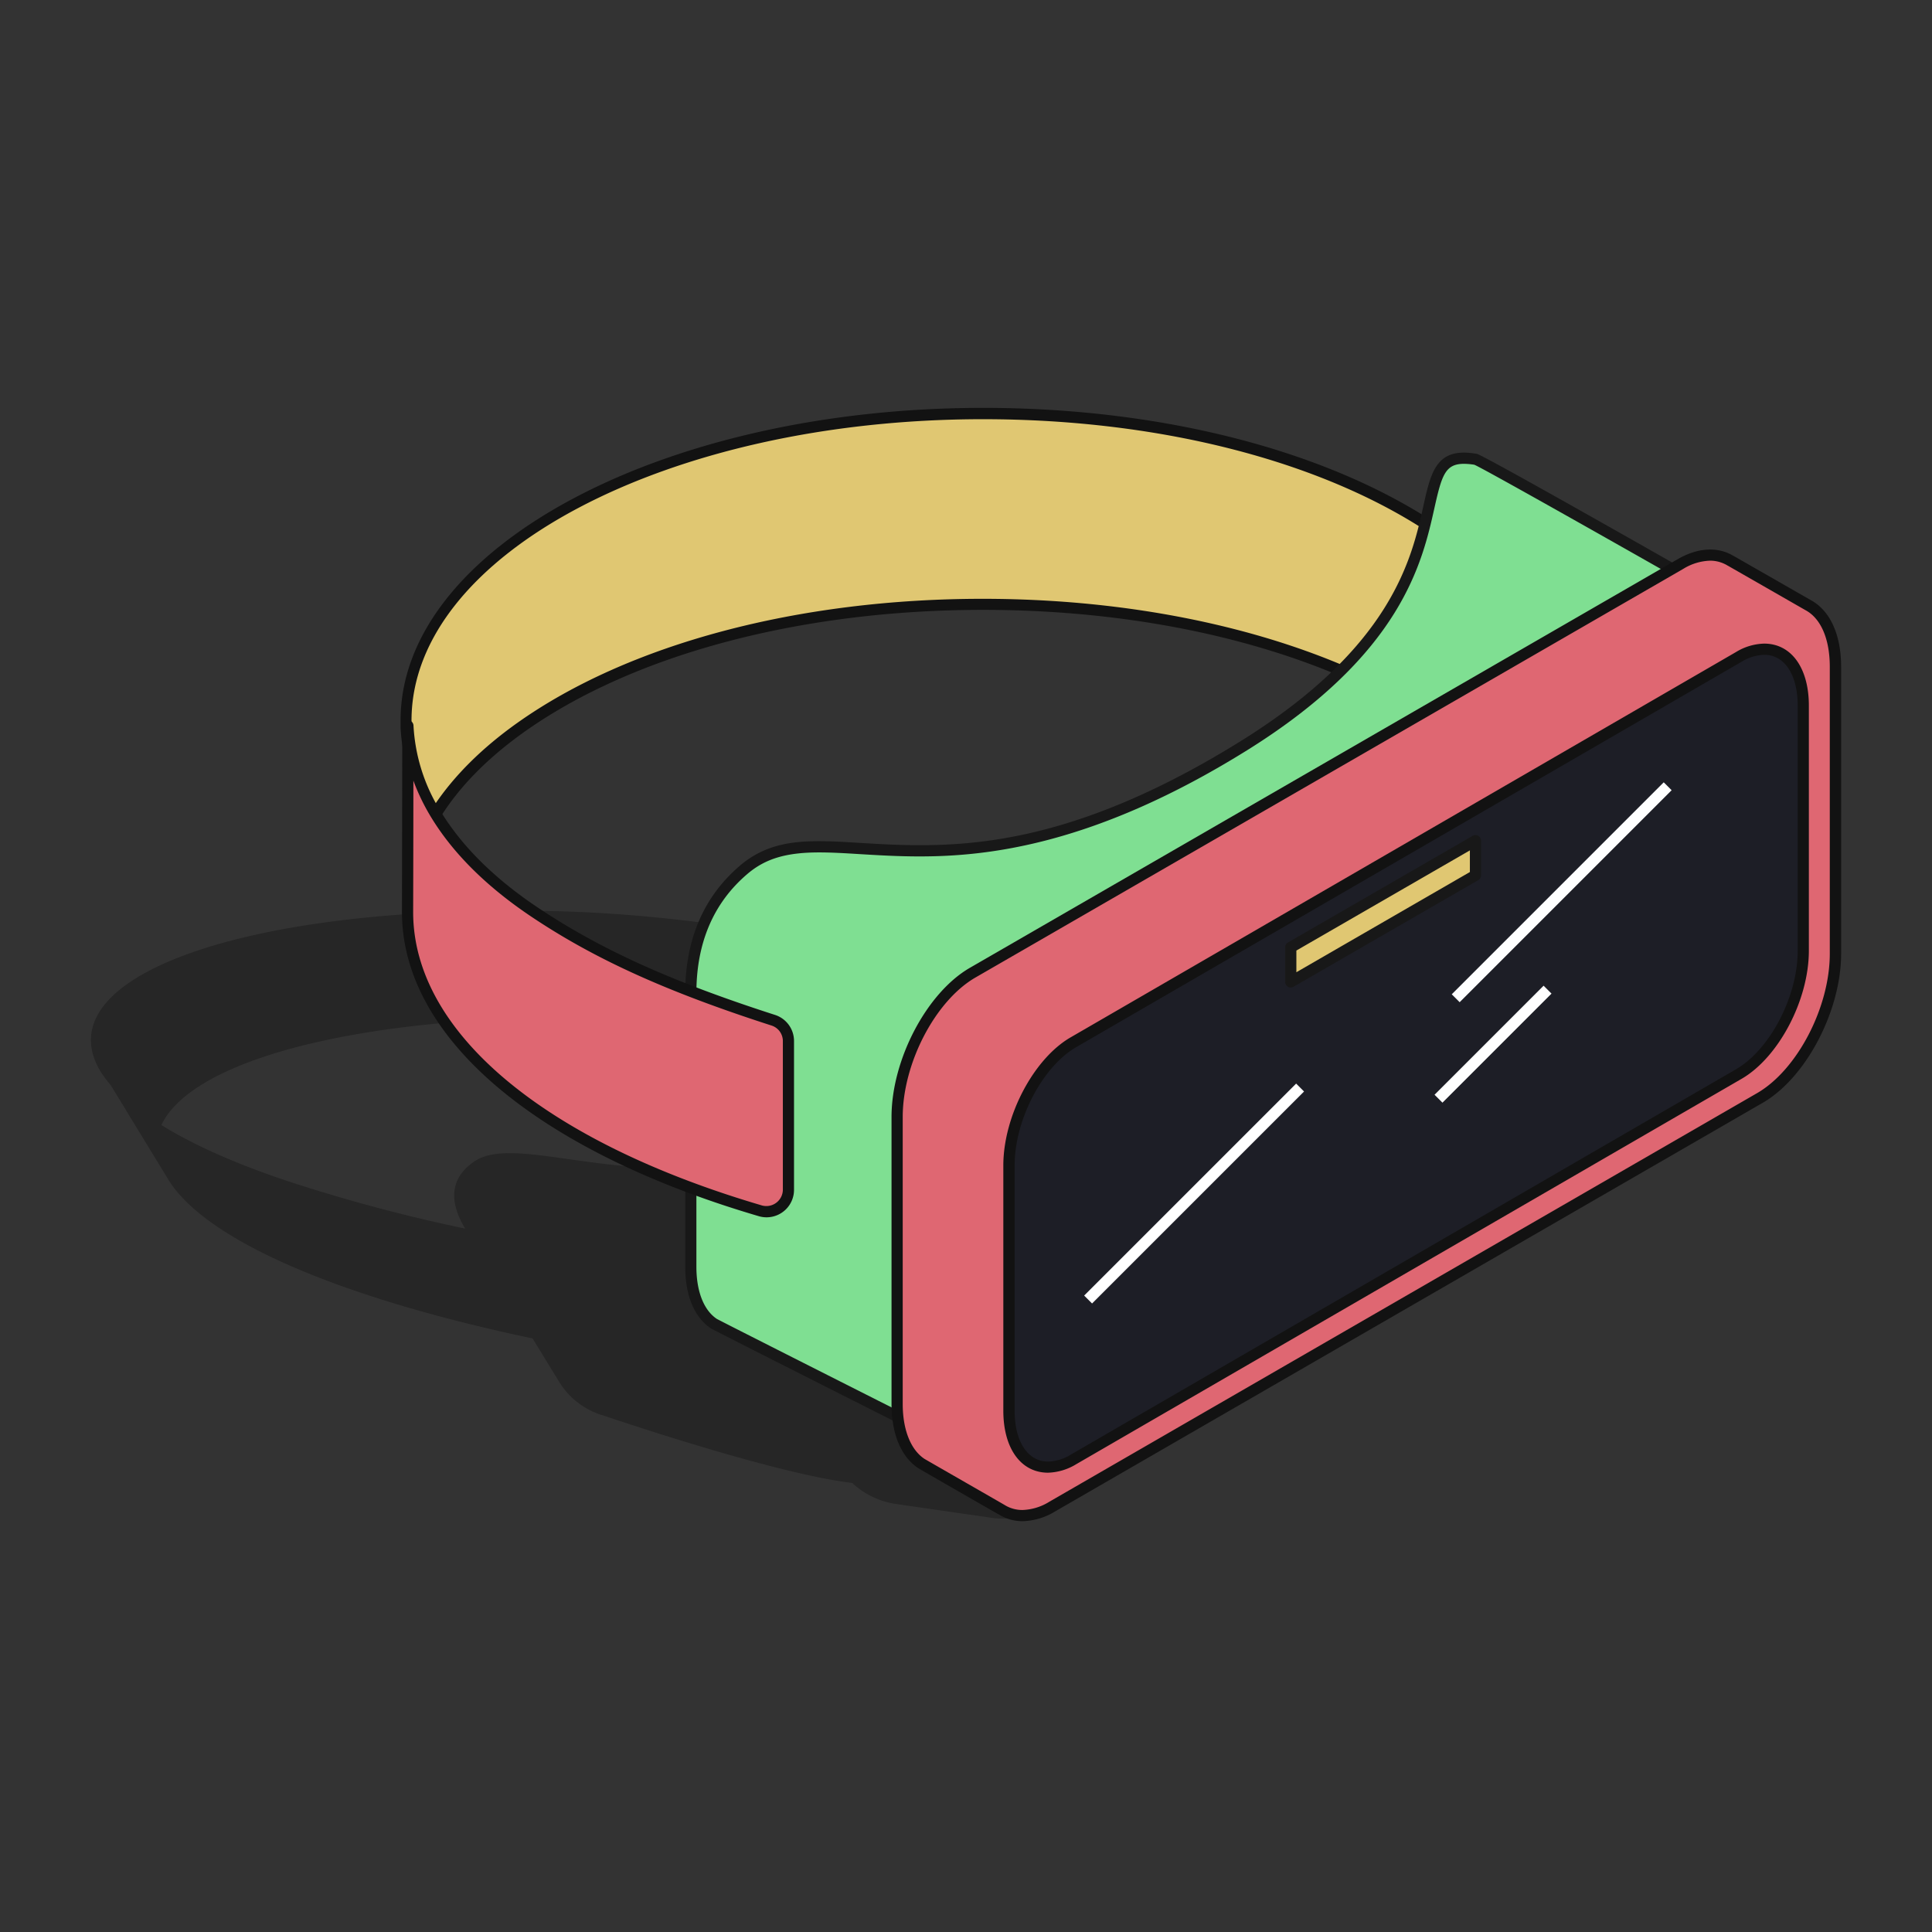 <svg xmlns="http://www.w3.org/2000/svg" id="a289fd58-fde4-409f-90fe-de59f06d1a9f" data-name="Layer 1" viewBox="0 0 530 530"><rect x="0" y="0" width="530" height="530" fill="#333333" stroke="none"/><defs><style>.b16e02d0-2c5f-4619-b68d-0fcdac961926,.be585e2d-31dc-42eb-b08c-fb7b403c42b6{fill:#121212;}.b16e02d0-2c5f-4619-b68d-0fcdac961926{opacity:0.4;}.ae565609-409a-4394-9836-9fdd1c27f01d{fill:#e0c772;}.fcdbd23d-e280-4f58-856d-4252b92c9b13{fill:#7fdf92;}.b510b6df-177c-4abe-a835-49ff78c8816f{fill:#181818;}.ac392319-f1bb-4c93-a3e3-0c352fff5d32{fill:#df6772;}.ec79516e-e510-4fd1-a9c1-d03617ed5ce8{fill:#1d1e26;}.b9d08297-f65d-45fd-8849-5c98fccecc25{fill:#fff;}</style></defs><title>Mesa de trabajo 5 copia</title><path class="b16e02d0-2c5f-4619-b68d-0fcdac961926" d="M376.76,264.93h-.12l-25.2-3.62h0a19.23,19.23,0,0,0-12.59,2.09l-1.62.95c-16.17-2.3-62.26-8.81-63.45-8.77-11.28.32-8.16,3.89-5.84,10.5-35.18-5.84-71.76-15.32-118.21-16.18-83.33-1.53-138,18.29-122,44.28.22.36.5.72.75,1.08.57.83,1.24,1.67,1.95,2.51l15.73,25.79c10.63,17.36,49.41,33,99.94,43.6l7.43,12.13a21.11,21.11,0,0,0,11.3,8.81h0l.08,0c.58.19,47.11,16.15,68.85,18.7a22.4,22.4,0,0,0,11.41,5.68h0c.51.1,26.18,3.79,26.27,3.8a19.16,19.16,0,0,0,12.67-2.08l136.74-79.54c8-4.67,9.39-14.76,3-22.42l-33-39.69A22.2,22.2,0,0,0,376.76,264.93ZM130.05,318.66c-5.67,3.92-7.61,9.75-2.44,18.38a452.33,452.33,0,0,1-48.28-12.89c-13.86-4.59-25.69-9.76-34.73-15.31l-.33-.21c2.2-4.71,7-9,14.1-12.84,20.49-11,59.84-17.57,109.29-16.66,35.37.65,65,7.51,95.29,10-3.52,4.15-8.78,8.65-16.49,13.51C190.6,337.92,144.94,308.36,130.05,318.66Z"></path><path class="ae565609-409a-4394-9836-9fdd1c27f01d" d="M269.65,113.44c51.54,0,97.31,13.11,126.21,33.39v52.34c-28.9-20.28-74.67-33.39-126.21-33.39-51.88,0-97.93,13.28-126.8,33.79-10.22,7.26-18.25,15.44-23.66,24.24a50.11,50.11,0,0,1-7.74-24.24c0-.64-.09-1.28-.09-1.93C111.36,151.14,182.23,113.44,269.65,113.44Z"></path><path class="be585e2d-31dc-42eb-b08c-fb7b403c42b6" d="M119.19,225.35h0a1.54,1.54,0,0,1-1.3-.73,51.54,51.54,0,0,1-8-25l0-.67c0-.44,0-.88,0-1.33,0-47.27,71.69-85.73,159.82-85.73,50.28,0,96.6,12.27,127.1,33.67a1.55,1.55,0,0,1,.65,1.25v52.34a1.53,1.53,0,0,1-2.42,1.26c-30-21-75.67-33.11-125.33-33.11-50,0-95.94,12.21-125.91,33.5-10.15,7.22-18,15.22-23.24,23.8A1.54,1.54,0,0,1,119.19,225.35ZM269.65,115c-86.43,0-156.76,37.08-156.76,82.66,0,.39,0,.76,0,1.14l0,.73a47.86,47.86,0,0,0,6.27,21.37c5.44-8.12,13.06-15.7,22.71-22.56,30.48-21.65,77-34.07,127.69-34.07,49,0,94.19,11.64,124.68,32V147.64C364.33,126.87,319,115,269.65,115Z"></path><path class="fcdbd23d-e280-4f58-856d-4252b92c9b13" d="M204,238.58c22.49-19.14,55.75,16.68,137.25-34.05,69.23-43.09,39.27-82.82,63.62-78.5,1.41.25,58.47,32.7,58.47,32.7l-203.15,237s-63.71-32.12-64.41-32.59l-.07,0h0c-3.85-2.6-6.27-8-6.27-15.56V272.4C189.49,256.7,195.38,246,204,238.58Z"></path><path class="b510b6df-177c-4abe-a835-49ff78c8816f" d="M260.23,397.24a1.56,1.56,0,0,1-.69-.17c-19.18-9.67-63.87-32.22-64.56-32.68-4.56-3.08-7-9.05-7-16.88V272.4c0-14.7,5.07-26.48,15.09-35,6.85-5.83,14.48-6.64,21.7-6.64,3.56,0,7.41.24,11.49.49,4.76.29,10.17.61,16,.61,19.66,0,47.44-3.25,88.24-28.64,41.37-25.75,46.8-50,50-64.57,2.13-9.56,3.68-16.09,14.65-14.14,1.37.24,32.82,18,59,32.88a1.5,1.5,0,0,1,.75,1.07,1.55,1.55,0,0,1-.34,1.26L261.4,396.7A1.54,1.54,0,0,1,260.23,397.24Zm-35.48-163.4c-9.07,0-14.79,1.71-19.71,5.9-9.3,7.91-14,18.9-14,32.66v75.11c0,6.68,2,11.89,5.59,14.29,1.26.72,41.29,20.93,63.23,32L461,159.14c-22.25-12.64-54.56-30.88-56.56-31.65a18.45,18.45,0,0,0-2.82-.25c-5.15,0-6.1,3.11-8.11,12.09-3.35,15-9,40.07-51.42,66.5-41.92,26.1-71.36,29.11-89.86,29.11-5.93,0-11.38-.33-16.19-.62C232,234.07,228.22,233.84,224.75,233.84Z"></path><path class="ac392319-f1bb-4c93-a3e3-0c352fff5d32" d="M496.06,166h0l-.05,0-.05,0-21.25-12.17h0c-3.66-2.22-8.46-2.11-13.72.92L266.83,266.83c-11.4,6.58-20.72,24.39-20.72,39.59v78.71c0,7.94,2.56,13.62,6.62,16.33h0c.42.28,22.06,12.68,22.14,12.73,3.67,2.26,8.49,2.18,13.78-.88l194.17-112.1c11.39-6.58,20.72-24.39,20.72-39.58V182.91C503.54,174.42,500.62,168.48,496.06,166Z"></path><path class="be585e2d-31dc-42eb-b08c-fb7b403c42b6" d="M280.53,417.3h0a12.18,12.18,0,0,1-6.47-1.81c-.08,0-21.73-12.45-22.18-12.75-4.71-3.14-7.31-9.4-7.31-17.61V306.42c0-15.72,9.64-34.07,21.49-40.92L460.23,153.4c5.47-3.16,10.88-3.49,15.14-1l.11.05,21.25,12.17c5.32,2.87,8.34,9.51,8.34,18.27v78.72c0,15.72-9.64,34.07-21.49,40.91L289.42,414.64A17.87,17.87,0,0,1,280.53,417.3ZM469.12,153.81a14.89,14.89,0,0,0-7.36,2.25L267.59,268.16c-11,6.35-19.95,23.52-19.95,38.26v78.71c0,7.05,2.17,12.54,5.94,15.06.72.44,21.86,12.55,22,12.66a9.2,9.2,0,0,0,4.91,1.38h0a14.82,14.82,0,0,0,7.35-2.25l194.17-112.1c11-6.35,19.95-23.51,19.95-38.25V182.91c0-7.59-2.43-13.25-6.66-15.52l-21.26-12.18a.7.7,0,0,1-.17-.09A9.16,9.16,0,0,0,469.12,153.81Z"></path><path class="ec79516e-e510-4fd1-a9c1-d03617ed5ce8" d="M294.48,285.9,477,180.2c9.73-5.62,17.7.41,17.7,13.39v67.25c0,13-8,28.2-17.7,33.82L294.48,400.36c-9.74,5.62-17.7-.4-17.7-13.38V319.72C276.78,306.74,284.74,291.52,294.48,285.9Z"></path><path class="be585e2d-31dc-42eb-b08c-fb7b403c42b6" d="M287.5,404c-7.45,0-12.26-6.68-12.26-17V319.72c0-13.5,8.29-29.27,18.47-35.15L476.22,178.88a15.51,15.51,0,0,1,7.75-2.32c7.44,0,12.25,6.69,12.25,17v67.25c0,13.5-8.28,29.27-18.47,35.15l-182.5,105.7A15.63,15.63,0,0,1,287.5,404ZM484,179.63a12.61,12.61,0,0,0-6.22,1.9l-182.5,105.7c-9.34,5.39-16.94,20-16.94,32.49V387c0,8.48,3.61,13.95,9.19,13.95a12.55,12.55,0,0,0,6.21-1.9L476.22,293.34c9.34-5.4,16.94-20,16.94-32.5V193.59C493.16,185.11,489.55,179.63,484,179.63Z"></path><polygon class="ae565609-409a-4394-9836-9fdd1c27f01d" points="404.77 240.11 354.09 269.37 354.09 259.88 404.77 230.62 404.77 240.11"></polygon><path class="b510b6df-177c-4abe-a835-49ff78c8816f" d="M354.09,270.9a1.54,1.54,0,0,1-1.53-1.54v-9.48a1.53,1.53,0,0,1,.76-1.33L404,229.29a1.54,1.54,0,0,1,2.3,1.33v9.49a1.53,1.53,0,0,1-.77,1.33l-50.67,29.25A1.51,1.51,0,0,1,354.09,270.9Zm1.54-10.14v5.95l47.6-27.49v-5.94Z"></path><path class="ac392319-f1bb-4c93-a3e3-0c352fff5d32" d="M111.9,199.07a50.79,50.79,0,0,0,7.85,24.59c6,9.74,15.17,18.71,26.9,26.56,17.2,11.51,36.5,20.32,65.46,29.65a6,6,0,0,1,4.18,5.7v40.84a6,6,0,0,1-7.7,5.75c-57.21-16.81-96.79-46.82-96.79-81.94C111.8,249.89,111.9,199.07,111.9,199.07Z"></path><path class="be585e2d-31dc-42eb-b08c-fb7b403c42b6" d="M210.29,333.94a7.44,7.44,0,0,1-2.14-.31c-61.29-18-97.88-49.19-97.88-83.41,0-.33.09-51.16.09-51.16a1.54,1.54,0,0,1,1.5-1.53,1.59,1.59,0,0,1,1.57,1.47,49.25,49.25,0,0,0,7.63,23.86c5.81,9.45,14.7,18.23,26.44,26.08,17.17,11.49,36.63,20.31,65.08,29.47a7.51,7.51,0,0,1,5.24,7.16v40.84A7.53,7.53,0,0,1,210.29,333.94ZM113.4,214.14c0,15-.06,35.87-.06,36.08,0,32.78,35.77,62.86,95.68,80.47a4.53,4.53,0,0,0,5.74-4.28V285.57a4.46,4.46,0,0,0-3.12-4.24c-28.74-9.26-48.43-18.18-65.84-29.84-12.11-8.1-21.32-17.19-27.35-27A57.93,57.93,0,0,1,113.4,214.14Z"></path><rect class="b9d08297-f65d-45fd-8849-5c98fccecc25" x="387.29" y="243.24" width="82.24" height="3.07" transform="translate(-47.6 374.62) rotate(-45)"></rect><rect class="b9d08297-f65d-45fd-8849-5c98fccecc25" x="286.45" y="325.92" width="82.24" height="3.07" transform="translate(-135.6 327.5) rotate(-45)"></rect><rect class="b9d08297-f65d-45fd-8849-5c98fccecc25" x="388.43" y="284.91" width="42.31" height="3.07" transform="translate(-82.59 373.52) rotate(-45)"></rect></svg>